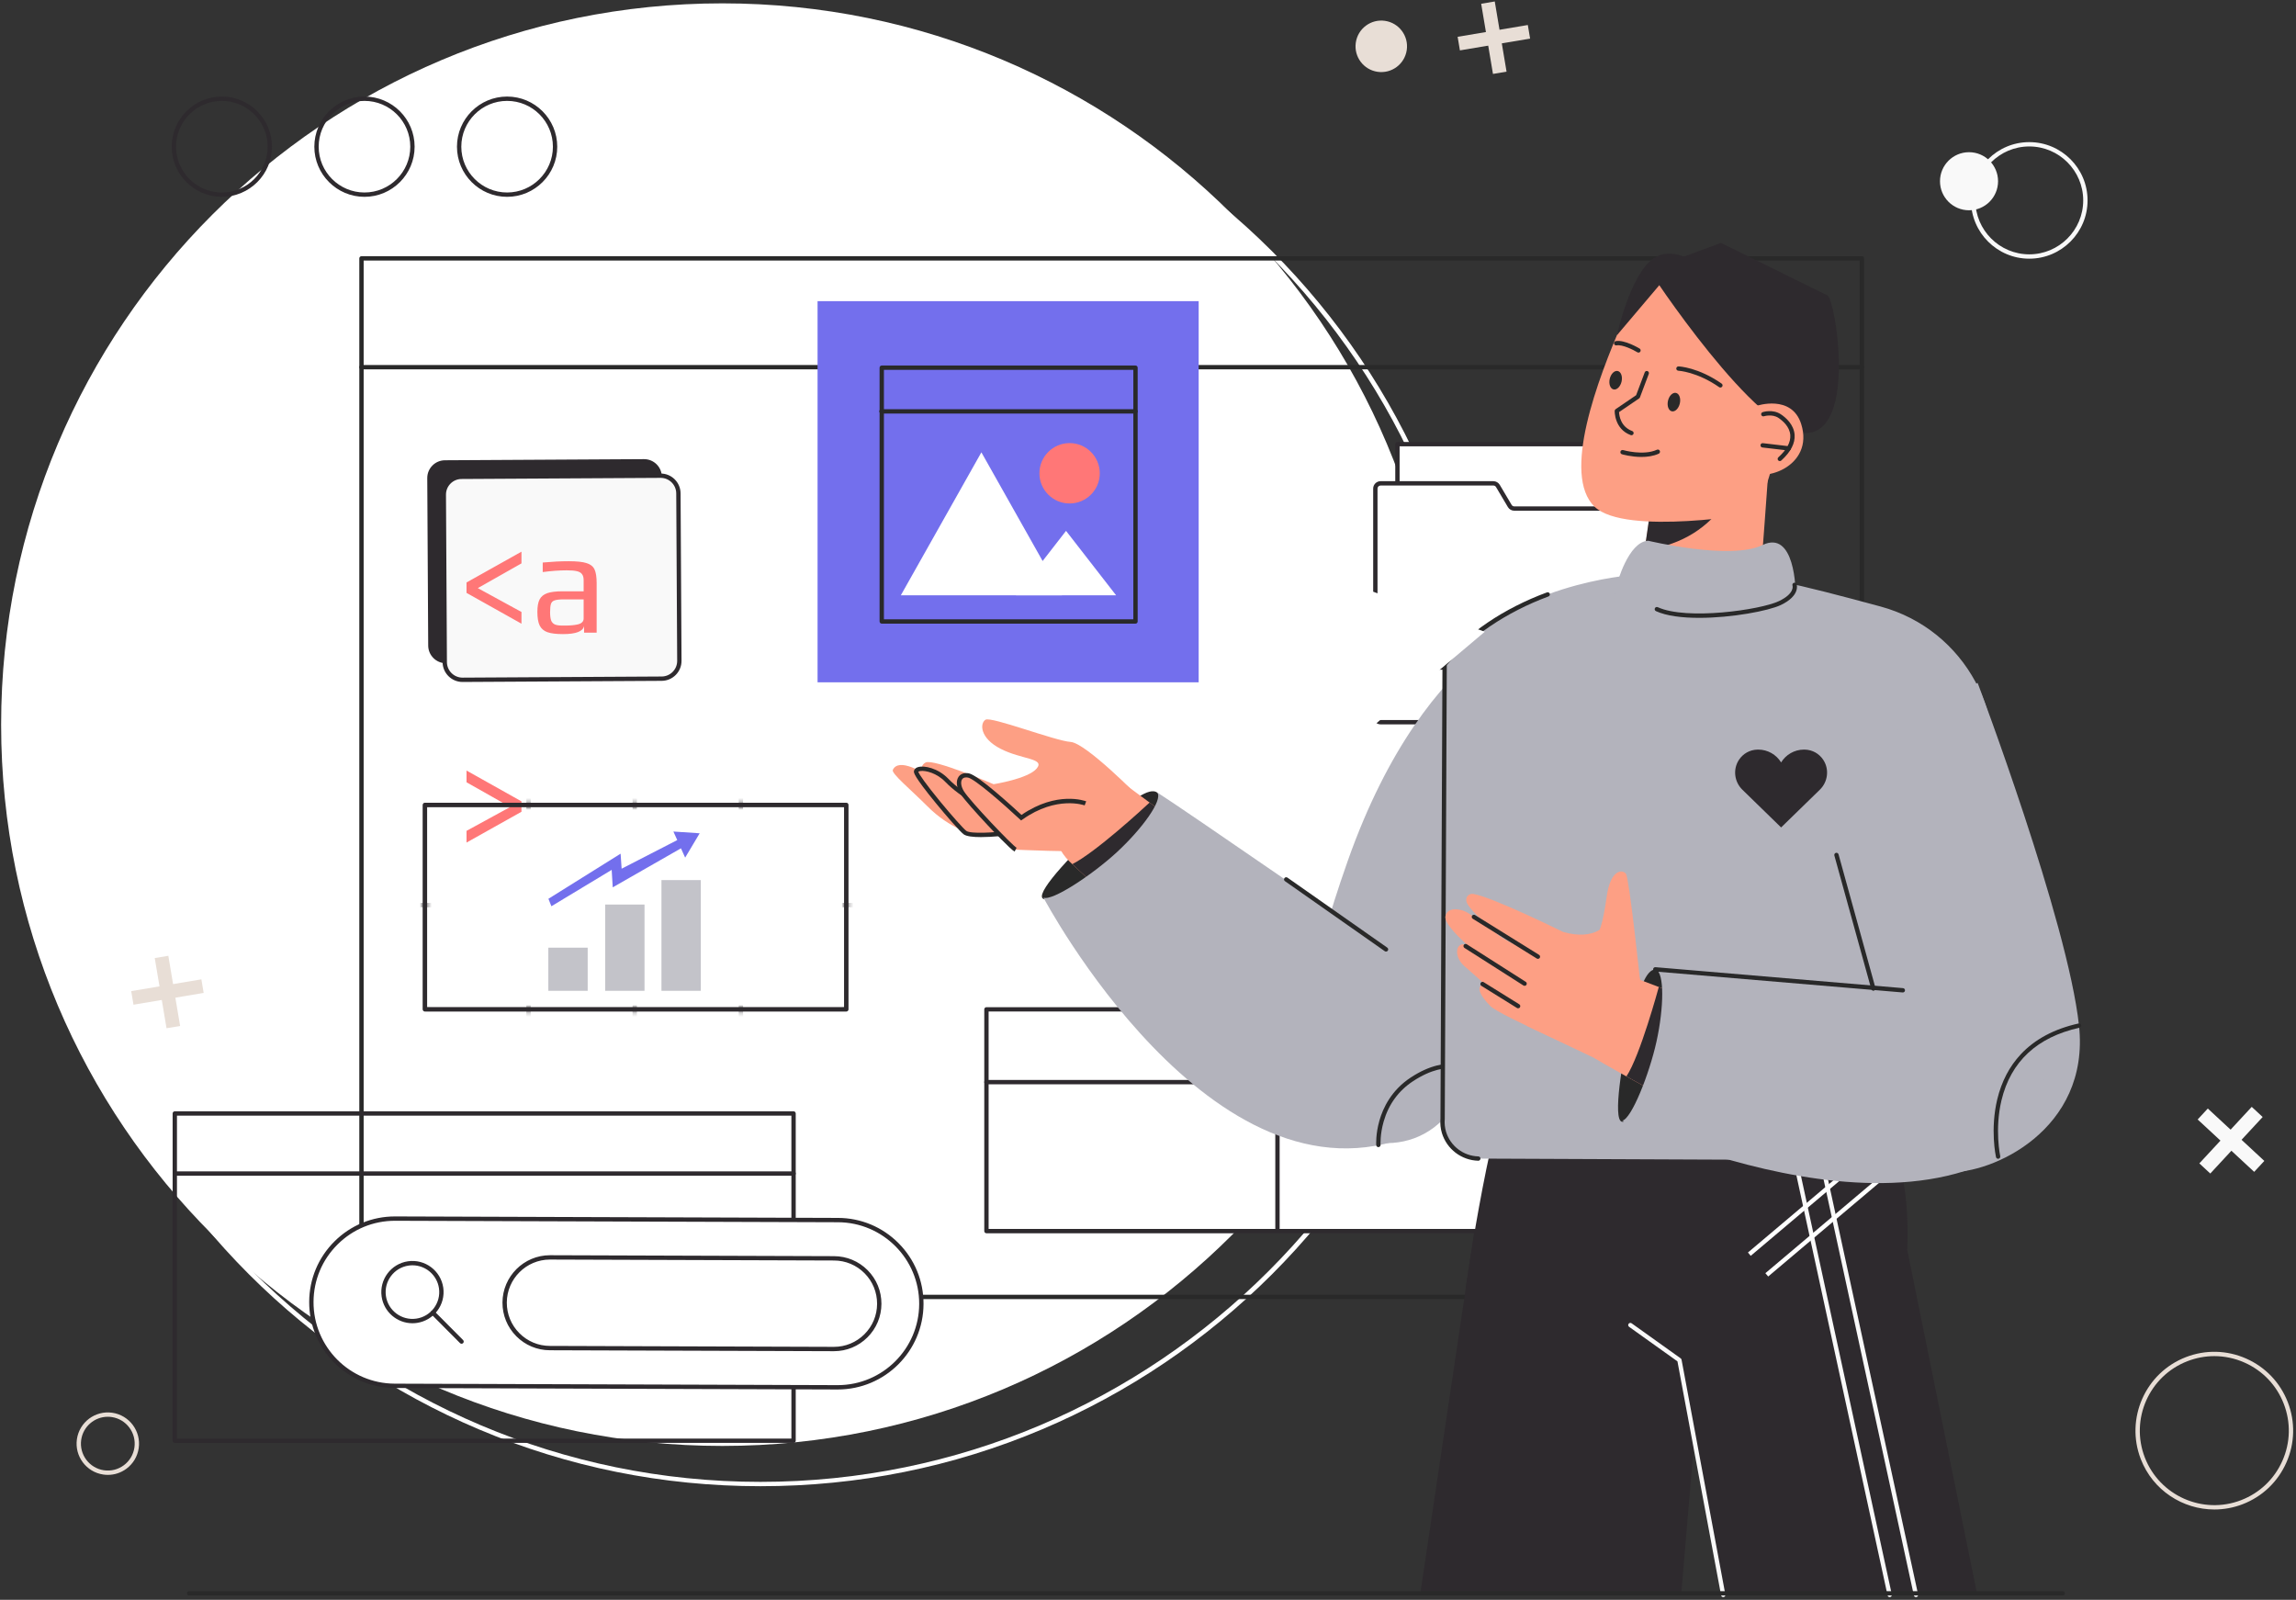 <svg xmlns="http://www.w3.org/2000/svg" width="577" height="402" viewBox="0 0 577 402" fill="none"><rect x="0" y="0" width="577" height="402" fill="#333333" stroke="none"/><path d="M362.779 182.09C362.779 282.191 281.632 363.339 181.531 363.339C81.43 363.339 0.283 282.191 0.283 182.09C0.283 81.99 81.43 0.843 181.531 0.843C281.632 0.843 362.779 81.99 362.779 182.09Z" fill="white"></path><path d="M166.227 221.148V248.973H176.117V221.148H166.227Z" fill="#C3C3C9"></path><path d="M152.08 227.296V248.973H161.971V227.296H152.08Z" fill="#C3C3C9"></path><path d="M137.801 238.134V248.973H147.691V238.134H137.801Z" fill="#C3C3C9"></path><path d="M137.822 225.852L155.96 214.516L156.219 218.29L171.713 210.32L172.84 212.193L153.985 222.974L153.719 218.586L138.57 227.725L137.822 225.852Z" fill="#736FED"></path><path d="M175.833 209.393L169.229 208.951L172.185 215.505L175.833 209.393Z" fill="#736FED"></path><path d="M191.111 10.964C91.471 10.964 10.408 92.029 10.408 191.668C10.408 291.308 91.471 372.37 191.111 372.37C290.751 372.37 371.814 291.308 371.814 191.668C371.814 92.029 290.751 10.964 191.111 10.964ZM191.111 373.46C166.57 373.46 142.761 368.654 120.349 359.174C109.577 354.618 99.187 348.979 89.469 342.413C79.842 335.91 70.791 328.441 62.564 320.214C54.338 311.989 46.869 302.937 40.366 293.31C33.8 283.592 28.161 273.202 23.605 262.43C14.125 240.018 9.318 216.209 9.318 191.668C9.318 167.126 14.125 143.318 23.605 120.907C28.161 110.135 33.8 99.745 40.366 90.025C46.869 80.401 54.338 71.348 62.564 63.121C70.791 54.893 79.842 47.427 89.469 40.924C99.187 34.356 109.577 28.719 120.349 24.161C142.761 14.681 166.57 9.875 191.111 9.875C215.653 9.875 239.46 14.681 261.874 24.161C272.646 28.719 283.036 34.356 292.753 40.924C302.38 47.427 311.432 54.893 319.66 63.121C327.884 71.348 335.354 80.401 341.856 90.025C348.421 99.745 354.061 110.135 358.619 120.907C368.096 143.318 372.905 167.126 372.905 191.668C372.905 216.209 368.096 240.018 358.619 262.43C354.061 273.202 348.421 283.592 341.856 293.31C335.354 302.937 327.884 311.989 319.66 320.214C311.432 328.441 302.38 335.91 292.753 342.413C283.036 348.979 272.646 354.618 261.874 359.174C239.46 368.654 215.653 373.46 191.111 373.46Z" fill="white"></path><path d="M410.718 309.356H247.9V253.633H410.718V309.356Z" fill="white"></path><path d="M248.445 308.811H410.173V254.178H248.445V308.811ZM410.716 309.901H247.899C247.599 309.901 247.354 309.656 247.354 309.356V253.633C247.354 253.331 247.599 253.088 247.899 253.088H410.716C411.017 253.088 411.262 253.331 411.262 253.633V309.356C411.262 309.656 411.017 309.901 410.716 309.901Z" fill="#2E2A2E"></path><path d="M162.128 166.38L112.098 166.664C109.634 166.677 107.625 164.691 107.611 162.227L107.373 120.147C107.359 117.682 109.346 115.674 111.81 115.658L161.84 115.375C164.305 115.362 166.313 117.348 166.327 119.814L166.566 161.894C166.58 164.357 164.593 166.365 162.128 166.38Z" fill="#2E2A2E"></path><path d="M166.288 170.542L116.259 170.826C113.794 170.839 111.785 168.852 111.771 166.388L111.533 124.309C111.519 121.845 113.506 119.836 115.97 119.821L166 119.539C168.465 119.524 170.473 121.511 170.487 123.975L170.725 166.056C170.739 168.518 168.753 170.529 166.288 170.542Z" fill="#F9F9F9"></path><path d="M117.241 148.983V146.366L131.049 138.627V141.57L120.075 147.784L131.049 153.779V156.722L117.241 148.983ZM141.477 159.339C139.806 159.339 138.51 159.181 137.589 158.866C136.693 158.551 136.039 157.994 135.627 157.195C135.239 156.395 135.046 155.245 135.046 153.743C135.046 152.41 135.227 151.381 135.591 150.654C135.978 149.903 136.62 149.37 137.516 149.055C138.437 148.74 139.733 148.583 141.404 148.583H146.673V145.785C146.673 145.131 146.54 144.634 146.274 144.295C146.031 143.932 145.607 143.678 145.002 143.532C144.42 143.387 143.56 143.314 142.422 143.314C140.605 143.314 138.594 143.459 136.39 143.75V141.352C138.788 141.134 140.956 141.025 142.894 141.025C144.929 141.025 146.431 141.182 147.4 141.497C148.369 141.788 149.035 142.309 149.399 143.06C149.762 143.811 149.944 144.974 149.944 146.548V158.975H146.782V157.304C146.516 158.66 144.747 159.339 141.477 159.339ZM142.022 157.195C143.209 157.195 144.215 157.11 145.038 156.94C146.128 156.722 146.673 156.214 146.673 155.414V150.618H141.623C140.581 150.618 139.83 150.703 139.37 150.872C138.909 151.017 138.607 151.308 138.461 151.744C138.316 152.18 138.243 152.883 138.243 153.852C138.243 154.724 138.328 155.402 138.498 155.887C138.667 156.347 138.97 156.686 139.406 156.904C139.842 157.098 140.496 157.195 141.368 157.195H142.022ZM117.241 208.779L128.214 202.784L117.241 196.57V193.627L131.049 201.366V203.983L117.241 211.722V208.779Z" fill="#FF7777"></path><path d="M166.027 120.08C166.019 120.08 166.012 120.08 166.004 120.08L115.973 120.363C113.814 120.376 112.066 122.143 112.078 124.303L112.316 166.383C112.329 168.534 114.084 170.278 116.233 170.278C116.241 170.278 116.248 170.278 116.256 170.278L166.285 169.995C168.446 169.982 170.193 168.215 170.181 166.055L169.943 123.975C169.93 121.822 168.176 120.08 166.027 120.08ZM116.233 171.367C113.485 171.367 111.242 169.141 111.227 166.389L110.988 124.31C110.973 121.548 113.206 119.291 115.967 119.273L165.997 118.991C166.007 118.991 166.018 118.991 166.027 118.991C167.353 118.991 168.602 119.504 169.546 120.436C170.497 121.377 171.025 122.633 171.033 123.969L171.271 166.051C171.286 168.81 169.052 171.07 166.292 171.085L116.262 171.367C116.252 171.367 116.242 171.367 116.233 171.367Z" fill="#2E2A2E"></path><path d="M107.336 253.089H212.129V202.808H107.336V253.089ZM212.674 254.178H106.791C106.49 254.178 106.246 253.933 106.246 253.633V202.263C106.246 201.961 106.49 201.719 106.791 201.719H212.674C212.974 201.719 213.219 201.961 213.219 202.263V253.633C213.219 253.933 212.974 254.178 212.674 254.178Z" fill="#2E2A2E"></path><mask id="mask0_1354_2511" style="mask-type:luminance" maskUnits="userSpaceOnUse" x="106" y="201" width="108" height="54"><path d="M107.334 253.088H212.127V202.808H107.334V253.088ZM212.672 254.178H106.789C106.488 254.178 106.244 253.934 106.244 253.633V202.264C106.244 201.961 106.488 201.719 106.789 201.719H212.672C212.973 201.719 213.217 201.961 213.217 202.264V253.633C213.217 253.934 212.973 254.178 212.672 254.178Z" fill="white"></path></mask><g mask="url(#mask0_1354_2511)"><path d="M107.334 253.089H212.127V202.808H107.334V253.089ZM212.672 254.178H106.789C106.488 254.178 106.244 253.934 106.244 253.634V202.264C106.244 201.962 106.488 201.719 106.789 201.719H212.672C212.972 201.719 213.217 201.962 213.217 202.264V253.634C213.217 253.934 212.972 254.178 212.672 254.178Z" fill="#2E2A2E"></path><path d="M132.826 299.99C132.526 299.99 132.281 299.747 132.281 299.445V141.73C132.281 141.428 132.526 141.186 132.826 141.186C133.126 141.186 133.37 141.428 133.37 141.73V299.445C133.37 299.747 133.126 299.99 132.826 299.99Z" fill="#2E2A2E"></path><path d="M159.509 301.776C159.207 301.776 158.965 301.532 158.965 301.231V143.516C158.965 143.214 159.207 142.97 159.509 142.97C159.81 142.97 160.054 143.214 160.054 143.516V301.231C160.054 301.532 159.81 301.776 159.509 301.776Z" fill="#2E2A2E"></path><path d="M186.193 301.776C185.893 301.776 185.648 301.532 185.648 301.231V143.516C185.648 143.214 185.893 142.97 186.193 142.97C186.495 142.97 186.738 143.214 186.738 143.516V301.231C186.738 301.532 186.495 301.776 186.193 301.776Z" fill="#2E2A2E"></path><path d="M237.475 227.977H79.76C79.459 227.977 79.215 227.734 79.215 227.432C79.215 227.131 79.459 226.887 79.76 226.887H237.475C237.775 226.887 238.019 227.131 238.019 227.432C238.019 227.734 237.775 227.977 237.475 227.977Z" fill="#2E2A2E"></path></g><path d="M467.897 92.811H90.842C90.541 92.811 90.297 92.568 90.297 92.267C90.297 91.965 90.541 91.723 90.842 91.723H467.897C468.199 91.723 468.441 91.965 468.441 92.267C468.441 92.568 468.199 92.811 467.897 92.811Z" fill="#292929"></path><path d="M91.387 325.354H467.351V65.471H91.387V325.354ZM467.898 326.444H90.842C90.541 326.444 90.297 326.199 90.297 325.899V64.923C90.297 64.625 90.541 64.379 90.842 64.379H467.898C468.199 64.379 468.442 64.625 468.442 64.923V325.899C468.442 326.199 468.199 326.444 467.898 326.444Z" fill="#292929"></path><path d="M55.752 25.352C49.405 25.352 44.242 30.515 44.242 36.861C44.242 43.207 49.405 48.37 55.752 48.37C62.098 48.37 67.26 43.207 67.26 36.861C67.26 30.515 62.098 25.352 55.752 25.352ZM55.752 49.46C48.804 49.46 43.152 43.807 43.152 36.861C43.152 29.915 48.804 24.262 55.752 24.262C62.699 24.262 68.35 29.915 68.35 36.861C68.35 43.807 62.699 49.46 55.752 49.46Z" fill="#2E2A2E"></path><path d="M91.595 25.352C85.249 25.352 80.086 30.515 80.086 36.861C80.086 43.207 85.249 48.37 91.595 48.37C97.942 48.37 103.105 43.207 103.105 36.861C103.105 30.515 97.942 25.352 91.595 25.352ZM91.595 49.46C84.648 49.46 78.996 43.807 78.996 36.861C78.996 29.915 84.648 24.262 91.595 24.262C98.543 24.262 104.195 29.915 104.195 36.861C104.195 43.807 98.543 49.46 91.595 49.46Z" fill="#2E2A2E"></path><path d="M127.44 25.352C121.092 25.352 115.93 30.515 115.93 36.861C115.93 43.207 121.092 48.37 127.44 48.37C133.786 48.37 138.949 43.207 138.949 36.861C138.949 30.515 133.786 25.352 127.44 25.352ZM127.44 49.46C120.491 49.46 114.84 43.807 114.84 36.861C114.84 29.915 120.491 24.262 127.44 24.262C134.387 24.262 140.038 29.915 140.038 36.861C140.038 43.807 134.387 49.46 127.44 49.46Z" fill="#2E2A2E"></path><path d="M44.473 361.487H198.883V280.344H44.473V361.487ZM199.428 362.577H43.928C43.627 362.577 43.383 362.333 43.383 362.032V279.799C43.383 279.497 43.627 279.254 43.928 279.254H199.428C199.728 279.254 199.972 279.497 199.972 279.799V362.032C199.972 362.333 199.728 362.577 199.428 362.577Z" fill="#2E2A2E"></path><path d="M199.428 295.437H43.928C43.627 295.437 43.383 295.193 43.383 294.892C43.383 294.592 43.627 294.347 43.928 294.347H199.428C199.728 294.347 199.972 294.592 199.972 294.892C199.972 295.193 199.728 295.437 199.428 295.437Z" fill="#2E2A2E"></path><path d="M210.456 348.608L99.185 348.236C87.581 348.197 78.206 338.759 78.244 327.155C78.283 315.552 87.721 306.176 99.325 306.214L210.597 306.585C222.201 306.624 231.577 316.062 231.537 327.666C231.499 339.271 222.06 348.646 210.456 348.608Z" fill="white"></path><path d="M210.463 348.063C210.486 348.063 210.51 348.063 210.533 348.063C221.786 348.063 230.96 338.927 230.998 327.664C231.035 316.379 221.884 307.168 210.599 307.129L99.328 306.759C99.304 306.759 99.281 306.759 99.257 306.759C93.817 306.759 88.698 308.868 84.836 312.705C80.957 316.558 78.811 321.69 78.793 327.156C78.755 338.441 87.906 347.653 99.191 347.691L210.463 348.063ZM210.533 349.153C210.508 349.153 210.485 349.153 210.46 349.153L99.187 348.781C87.301 348.742 77.663 339.039 77.703 327.153C77.722 321.395 79.983 315.99 84.068 311.931C88.135 307.89 93.527 305.669 99.257 305.669C99.282 305.669 99.306 305.669 99.331 305.669L210.603 306.039C216.36 306.059 221.768 308.319 225.826 312.404C229.882 316.489 232.108 321.911 232.088 327.668C232.048 339.529 222.385 349.153 210.533 349.153Z" fill="#2E2A2E"></path><path d="M103.654 317.949C103.334 317.949 103.01 317.971 102.684 318.019C99.009 318.551 96.452 321.975 96.984 325.65C97.517 329.326 100.938 331.882 104.616 331.35C108.291 330.817 110.848 327.393 110.316 323.719C109.83 320.368 106.944 317.949 103.654 317.949ZM103.645 332.509C99.822 332.509 96.469 329.698 95.906 325.807C95.287 321.536 98.258 317.558 102.528 316.94C106.797 316.32 110.775 319.293 111.394 323.562C112.013 327.832 109.042 331.81 104.772 332.428C104.393 332.483 104.017 332.509 103.645 332.509Z" fill="#2E2A2E"></path><path d="M115.994 337.663C115.855 337.663 115.715 337.61 115.608 337.503L108.382 330.246C108.169 330.032 108.17 329.687 108.383 329.475C108.596 329.263 108.941 329.263 109.154 329.477L116.38 336.733C116.593 336.947 116.592 337.292 116.379 337.504C116.273 337.61 116.134 337.663 115.994 337.663Z" fill="#2E2A2E"></path><path d="M209.526 338.988L138.175 338.751C131.883 338.729 126.797 333.61 126.816 327.317C126.839 321.024 131.957 315.939 138.251 315.961L209.602 316.197C215.896 316.219 220.981 321.338 220.96 327.632C220.94 333.925 215.821 339.01 209.526 338.988Z" fill="white"></path><path d="M209.533 338.443C209.546 338.443 209.559 338.443 209.572 338.443C212.454 338.443 215.168 337.325 217.215 335.292C219.272 333.249 220.41 330.528 220.419 327.63C220.429 324.731 219.309 322.003 217.268 319.947C215.223 317.89 212.503 316.753 209.605 316.743L138.251 316.506C138.242 316.506 138.227 316.506 138.216 316.506C132.251 316.506 127.386 321.348 127.365 327.319C127.357 330.218 128.476 332.946 130.519 335.002C132.561 337.059 135.281 338.196 138.18 338.207L209.533 338.443ZM209.572 339.533C209.557 339.533 209.543 339.533 209.529 339.533L138.178 339.296C134.987 339.285 131.993 338.034 129.744 335.77C127.498 333.508 126.266 330.504 126.275 327.316C126.298 320.745 131.65 315.416 138.216 315.416C138.231 315.416 138.243 315.416 138.256 315.416L209.608 315.653C212.798 315.664 215.792 316.915 218.04 319.179C220.287 321.441 221.52 324.445 221.509 327.633C221.498 330.822 220.247 333.818 217.985 336.064C215.73 338.303 212.744 339.533 209.572 339.533Z" fill="#2E2A2E"></path><path fill-rule="evenodd" clip-rule="evenodd" d="M429.755 169.538H351.188V111.609H429.755V169.538Z" fill="white"></path><path d="M351.731 168.993H429.208V112.155H351.731V168.993ZM429.752 170.082H351.185C350.886 170.082 350.639 169.838 350.639 169.539V111.609C350.639 111.31 350.886 111.065 351.185 111.065H429.752C430.054 111.065 430.298 111.31 430.298 111.609V169.539C430.298 169.838 430.054 170.082 429.752 170.082Z" fill="#2E2A2E"></path><path d="M423.42 117.313H406.533C406.232 117.313 405.988 117.069 405.988 116.768C405.988 116.468 406.232 116.224 406.533 116.224H423.42C423.721 116.224 423.965 116.468 423.965 116.768C423.965 117.069 423.721 117.313 423.42 117.313Z" fill="#2E2A2E"></path><path d="M423.42 122.003H406.533C406.232 122.003 405.988 121.762 405.988 121.458C405.988 121.158 406.232 120.914 406.533 120.914H423.42C423.721 120.914 423.965 121.158 423.965 121.458C423.965 121.762 423.721 122.003 423.42 122.003Z" fill="#2E2A2E"></path><path d="M423.42 126.227H406.533C406.232 126.227 405.988 125.981 405.988 125.68C405.988 125.379 406.232 125.136 406.533 125.136H423.42C423.721 125.136 423.965 125.379 423.965 125.68C423.965 125.981 423.721 126.227 423.42 126.227Z" fill="#2E2A2E"></path><path fill-rule="evenodd" clip-rule="evenodd" d="M433.128 181.477H346.95C346.222 181.477 345.637 180.888 345.637 180.162V122.775C345.637 122.047 346.222 121.459 346.95 121.459H375.297C375.761 121.459 376.191 121.705 376.428 122.105L379.415 127.145C379.653 127.545 380.085 127.791 380.549 127.791H433.128C433.853 127.791 434.445 128.38 434.445 129.108V180.162C434.445 180.888 433.853 181.477 433.128 181.477Z" fill="white"></path><path d="M346.949 122.002C346.525 122.002 346.179 122.347 346.179 122.774V180.161C346.179 180.586 346.525 180.932 346.949 180.932H433.128C433.554 180.932 433.9 180.586 433.9 180.161V129.108C433.9 128.682 433.554 128.336 433.128 128.336H380.548C379.892 128.336 379.28 127.985 378.946 127.425L375.959 122.382C375.819 122.147 375.567 122.002 375.294 122.002H346.949ZM433.128 182.021H346.949C345.924 182.021 345.088 181.187 345.088 180.161V122.774C345.088 121.749 345.924 120.913 346.949 120.913H375.294C375.95 120.913 376.562 121.264 376.896 121.825L379.883 126.867C380.023 127.102 380.275 127.248 380.548 127.248H433.128C434.155 127.248 434.988 128.081 434.988 129.108V180.161C434.988 181.187 434.155 182.021 433.128 182.021Z" fill="#2E2A2E"></path><path fill-rule="evenodd" clip-rule="evenodd" d="M379.432 175.166H354.134C353.414 175.166 352.828 174.582 352.828 173.862V165.214C352.828 164.494 353.414 163.908 354.134 163.908H379.432C380.154 163.908 380.738 164.494 380.738 165.214V173.862C380.738 174.582 380.154 175.166 379.432 175.166Z" fill="white"></path><path d="M377.41 168.285H356.145C355.844 168.285 355.602 168.042 355.602 167.741C355.602 167.44 355.844 167.194 356.145 167.194H377.41C377.709 167.194 377.954 167.44 377.954 167.741C377.954 168.042 377.709 168.285 377.41 168.285Z" fill="#2E2A2E"></path><path d="M321.145 272.462H247.899C247.599 272.462 247.354 272.219 247.354 271.917C247.354 271.616 247.599 271.372 247.899 271.372H321.145C321.445 271.372 321.69 271.616 321.69 271.917C321.69 272.219 321.445 272.462 321.145 272.462Z" fill="#2E2A2E"></path><path d="M321.035 309.249C320.735 309.249 320.49 309.005 320.49 308.704V254.504C320.49 254.204 320.735 253.959 321.035 253.959C321.336 253.959 321.581 254.204 321.581 254.504V308.704C321.581 309.005 321.336 309.249 321.035 309.249Z" fill="#2E2A2E"></path><path fill-rule="evenodd" clip-rule="evenodd" d="M391.117 153.128C391.117 153.128 358.809 159.33 338.692 216.341C328.775 244.457 326.584 261.089 329.174 272.055C333.068 288.538 354.62 292.74 364.553 279.019C372.722 267.735 383.56 248.265 395.655 214.873L391.117 153.128Z" fill="#B3B3BC"></path><path d="M277.637 207.044C270.603 213.388 260.548 223.796 261.965 225.686C263.384 227.578 275.469 220.101 282.363 214.931C289.26 209.76 292.705 200.637 290.843 199.179C288.876 197.636 284.04 201.272 277.637 207.044Z" fill="#292929"></path><path fill-rule="evenodd" clip-rule="evenodd" d="M298.594 208.816C298.594 208.816 298.656 209.478 298.745 210.605C298.857 212.041 299.008 214.234 299.118 216.767C299.147 217.419 299.172 218.092 299.19 218.781C299.306 222.585 299.29 226.85 298.915 230.383C298.426 234.897 297.345 238.218 295.18 237.854C293.687 237.599 289.713 234.686 285.181 230.979C284.988 230.822 284.796 230.666 284.603 230.505C279.159 226.018 273.041 220.521 269.477 217.148C269.297 216.974 269.121 216.808 268.953 216.646L268.742 216.446C266.334 214.135 265.106 211.083 265.04 208.016C264.966 204.641 266.303 201.245 269.032 198.792C272.786 195.415 278.25 194.742 282.717 197.102L288.906 201.666L297.389 207.927L298.594 208.816Z" fill="#FD9F84"></path><path d="M244.596 209.517C244.596 209.517 238.914 208.468 233.091 202.63C228.931 198.459 223.953 194.349 224.368 193.464C225.818 190.365 231.813 193.78 235.357 196.373C238.9 198.967 244.596 209.517 244.596 209.517Z" fill="#FD9F84"></path><path d="M249.693 197.059C249.693 197.059 234.632 190.585 232.618 191.6C230.601 192.615 231.219 196.479 234.49 198.76C237.761 201.043 254.329 206.585 254.329 206.585C254.329 206.585 255.265 200.087 254.901 199.669C254.537 199.252 249.693 197.059 249.693 197.059Z" fill="#FD9F84"></path><path d="M286.297 200.35C286.297 200.35 272.931 186.701 269.031 186.432C265.131 186.165 249.097 179.974 247.666 180.854C246.234 181.736 246.175 185.455 251.474 188.168C256.774 190.884 262.679 190.505 260.54 193.099C258.402 195.697 249.691 197.059 249.691 197.059L255.223 213.503C255.223 213.503 270.162 214.232 276.447 213.704C280.428 213.37 286.297 200.35 286.297 200.35Z" fill="#FD9F84"></path><path d="M253.747 209.285C253.747 209.285 244.166 210.494 242.492 209.203C240.817 207.913 230.035 195.125 230.219 193.864C230.404 192.603 234.888 192.911 237.933 196.07C242.069 200.364 248.3 203.038 248.3 203.038L253.747 209.285Z" fill="#FD9F84"></path><path d="M246.514 210.349C244.585 210.349 242.858 210.175 242.157 209.634C241.213 208.907 237.897 205.114 235.235 201.868C229.518 194.892 229.631 194.116 229.681 193.785C229.719 193.514 229.901 193.021 230.673 192.774C232.223 192.276 235.743 193.014 238.325 195.693C242.334 199.854 248.454 202.511 248.515 202.538L248.085 203.539C247.827 203.428 241.704 200.773 237.54 196.447C235.446 194.275 232.635 193.559 231.311 193.745C230.971 193.794 230.82 193.885 230.774 193.93C230.953 194.539 232.714 197.086 236.267 201.406C239.131 204.888 242.073 208.194 242.822 208.772C243.913 209.611 250.059 209.201 253.678 208.744L253.814 209.826C252.827 209.951 249.438 210.349 246.514 210.349Z" fill="#292929"></path><path d="M272.77 201.875C272.77 201.875 265.612 199.131 256.655 205.473C256.655 205.473 245.79 195.323 243.373 194.863C240.956 194.404 240.301 196.807 241.806 199.164C243.308 201.522 253.896 212.825 255.222 213.505L272.77 201.875Z" fill="#FD9F84"></path><path d="M254.977 213.988C253.948 213.461 249.139 208.353 248.186 207.335C245.562 204.533 242.2 200.789 241.348 199.457C240.363 197.914 240.182 196.248 240.886 195.207C241.409 194.434 242.354 194.114 243.477 194.327C245.817 194.772 254.656 202.872 256.706 204.774C265.625 198.661 272.668 201.249 272.967 201.364L272.58 202.383C272.509 202.357 265.56 199.835 256.972 205.915L256.609 206.173L256.285 205.869C251.964 201.834 244.933 195.715 243.275 195.398C242.79 195.307 242.137 195.303 241.787 195.818C241.413 196.374 241.415 197.535 242.267 198.871C243.899 201.429 254.381 212.459 255.473 213.019L254.977 213.988Z" fill="#292929"></path><path d="M298.741 210.605C298.852 212.042 299.003 214.234 299.113 216.767C299.142 217.419 299.167 218.092 299.186 218.781C299.302 222.585 299.285 226.85 298.91 230.383C294.45 231.845 288.588 230.764 288.588 230.764C288.588 230.764 287.191 230.863 285.176 230.979C284.983 230.822 284.791 230.667 284.598 230.505C279.155 226.018 273.036 220.521 269.473 217.148C275.411 214.129 287.373 203.09 288.901 201.666L297.384 207.927C297.805 208.751 298.256 209.644 298.741 210.605Z" fill="#2E2A2E"></path><path fill-rule="evenodd" clip-rule="evenodd" d="M262.234 225.566C262.234 225.566 304.629 305.652 354.878 285.244L346.064 236.96C346.064 236.96 298.234 203.859 290.77 199.099C290.797 199.123 290.818 199.15 290.84 199.181C292.26 201.069 287.001 208.297 280.671 214.145C274.519 219.824 264.407 226.496 262.246 225.558C262.242 225.561 262.239 225.561 262.234 225.566Z" fill="#B3B3BC"></path><path d="M348.318 239.118C348.211 239.118 348.102 239.087 348.007 239.02L322.916 221.419C322.667 221.248 322.607 220.909 322.781 220.662C322.954 220.417 323.294 220.355 323.541 220.529L348.634 238.128C348.878 238.3 348.938 238.64 348.764 238.886C348.66 239.037 348.491 239.118 348.318 239.118Z" fill="#292929"></path><path d="M346.399 288.258C346.116 288.258 345.875 288.037 345.855 287.749C345.85 287.638 345.685 284.998 346.659 281.578C347.561 278.418 349.649 273.981 354.484 270.789C359.444 267.516 363.278 267.124 365.619 267.375C368.213 267.65 369.611 268.74 369.668 268.785C369.904 268.973 369.944 269.316 369.756 269.551C369.568 269.788 369.225 269.827 368.99 269.638C368.98 269.63 367.733 268.678 365.424 268.45C363.273 268.239 359.735 268.631 355.085 271.698C351.437 274.105 348.96 277.517 347.718 281.839C346.787 285.083 346.942 287.651 346.945 287.677C346.962 287.976 346.737 288.236 346.436 288.256C346.424 288.256 346.411 288.258 346.399 288.258Z" fill="#292929"></path><path fill-rule="evenodd" clip-rule="evenodd" d="M467.404 273.518C467.404 273.518 480.614 283.647 479.295 314.029L496.907 400.778H433.058L421.608 340.451L368.326 323.718C368.326 323.718 375.371 274.84 381.097 269.555C386.822 264.271 467.404 273.518 467.404 273.518Z" fill="#2E2A2E"></path><path fill-rule="evenodd" clip-rule="evenodd" d="M370.527 309.187L356.877 400.779H422.489L429.534 317.554L370.527 309.187Z" fill="#2E2A2E"></path><path d="M433.059 401.323C432.801 401.323 432.573 401.141 432.523 400.878L421.555 342.088L409.403 333.409C409.16 333.234 409.102 332.894 409.278 332.648C409.452 332.404 409.794 332.348 410.037 332.522L422.366 341.329C422.481 341.411 422.56 341.534 422.586 341.672L433.595 400.679C433.65 400.974 433.456 401.259 433.157 401.314C433.126 401.32 433.091 401.323 433.059 401.323Z" fill="#F9F9F9"></path><path d="M481.497 401.323C481.248 401.323 481.021 401.149 480.964 400.893L456.305 287.285C456.242 286.99 456.43 286.701 456.724 286.637C457.017 286.573 457.308 286.76 457.372 287.054L482.03 400.663C482.094 400.957 481.905 401.247 481.612 401.311C481.573 401.32 481.535 401.323 481.497 401.323Z" fill="#F9F9F9"></path><path d="M474.888 401.323C474.639 401.323 474.412 401.149 474.358 400.894L449.698 287.285C449.635 286.991 449.821 286.701 450.114 286.637C450.41 286.574 450.7 286.761 450.763 287.055L475.423 400.663C475.486 400.958 475.3 401.247 475.004 401.311C474.966 401.32 474.928 401.323 474.888 401.323Z" fill="#F9F9F9"></path><path d="M442.318 147.239C442.274 146.28 444.682 116.468 444.668 113.343C444.656 110.214 415.843 121.356 415.843 121.356C415.843 121.356 412.774 140.574 412.572 145.924C411.627 171.484 442.318 147.239 442.318 147.239Z" fill="#FD9F84"></path><path d="M437.201 118.185C437.201 118.185 433.602 135.585 413.285 138.216L415.484 123.137L437.201 118.185Z" fill="#2E2A2E"></path><path d="M419.75 66.362C419.75 66.362 414.159 66.256 407.813 80.79C401.47 95.325 392.402 119.337 400.736 127.338C408.484 134.776 441.747 128.937 441.747 128.937L451.593 97.243C456.494 81.455 444.579 65.44 428.047 65.661C425.465 65.695 422.7 65.913 419.75 66.362Z" fill="#FD9F84"></path><path d="M422.15 101.386C421.856 102.661 420.952 103.542 420.132 103.353C419.31 103.164 418.883 101.977 419.177 100.702C419.468 99.425 420.372 98.546 421.195 98.732C422.014 98.922 422.444 100.111 422.15 101.386Z" fill="#292929"></path><path d="M407.51 95.886C407.214 97.162 406.311 98.043 405.493 97.854C404.67 97.665 404.243 96.478 404.536 95.202C404.828 93.925 405.734 93.043 406.555 93.232C407.376 93.421 407.803 94.609 407.51 95.886Z" fill="#292929"></path><path d="M409.997 109.365C409.933 109.365 409.869 109.354 409.808 109.331C405.659 107.804 405.782 103.294 405.782 103.25C405.787 103.077 405.876 102.916 406.02 102.819L411.169 99.309L413.332 93.569C413.438 93.285 413.752 93.144 414.035 93.249C414.316 93.355 414.457 93.671 414.352 93.952L412.127 99.856C412.088 99.962 412.019 100.05 411.925 100.114L406.876 103.555C406.915 104.438 407.278 107.24 410.183 108.307C410.467 108.412 410.611 108.726 410.508 109.009C410.428 109.229 410.217 109.365 409.997 109.365Z" fill="#292929"></path><path d="M412.512 114.824C409.95 114.824 407.742 114.187 407.6 114.145C407.312 114.058 407.147 113.756 407.231 113.468C407.317 113.181 407.619 113.016 407.907 113.1C407.957 113.114 412.998 114.564 416.398 113.013C416.672 112.887 416.996 113.007 417.119 113.281C417.245 113.555 417.125 113.879 416.851 114.005C415.496 114.622 413.948 114.824 412.512 114.824Z" fill="#292929"></path><path d="M432.348 97.384C432.238 97.384 432.131 97.353 432.035 97.286C426.462 93.404 421.832 93.161 421.785 93.158C421.485 93.147 421.251 92.892 421.262 92.592C421.277 92.291 421.522 92.06 421.829 92.071C422.031 92.077 426.806 92.317 432.657 96.39C432.905 96.563 432.966 96.902 432.793 97.15C432.689 97.3 432.518 97.384 432.348 97.384Z" fill="#292929"></path><path d="M411.763 88.598C411.667 88.598 411.57 88.573 411.482 88.52C410.531 87.945 407.736 86.516 406.246 86.787C405.95 86.84 405.668 86.646 405.613 86.35C405.558 86.052 405.754 85.77 406.052 85.714C408.25 85.314 411.891 87.495 412.045 87.586C412.303 87.743 412.385 88.078 412.231 88.335C412.126 88.504 411.949 88.598 411.763 88.598Z" fill="#292929"></path><path fill-rule="evenodd" clip-rule="evenodd" d="M371.499 291.134L480.998 291.602C485.549 291.735 489.523 288.554 490.394 284.087C493.363 268.841 490.875 226.533 499.086 201.838C506.081 180.799 493.987 158.211 472.59 152.404C462.899 149.772 453.186 147.25 448.387 146.346C447.803 146.235 447.265 146.003 446.798 145.679C446.798 145.679 433.838 157.389 421.544 155.904C409.252 154.419 410.084 144.516 410.084 144.516C407.903 144.714 399.028 145.645 388.947 149.369C379.356 152.914 369.503 158.899 363.105 166.877C363.085 166.905 363.061 166.932 363.041 166.957L362.537 281.11C362.44 282.273 362.54 283.45 362.881 284.565C364.02 288.281 367.422 291.014 371.499 291.134Z" fill="#B3B3BC"></path><path d="M371.503 291.678C371.498 291.678 371.492 291.678 371.487 291.677C367.265 291.555 363.598 288.76 362.362 284.725C362.016 283.59 361.89 282.366 361.995 281.086L362.499 166.954C362.499 166.828 362.543 166.707 362.622 166.61L362.685 166.536C368.59 159.167 377.854 152.89 388.761 148.859C389.044 148.754 389.356 148.898 389.461 149.179C389.566 149.462 389.422 149.775 389.139 149.88C378.602 153.774 369.296 160.065 363.588 167.148L363.081 281.113C363.081 281.127 363.081 281.141 363.081 281.155C362.987 282.304 363.094 283.397 363.404 284.406C364.504 287.994 367.763 290.479 371.519 290.588C371.818 290.596 372.057 290.847 372.049 291.149C372.038 291.443 371.797 291.678 371.503 291.678Z" fill="#292929"></path><path d="M414.316 67.722C414.316 67.722 441.568 109.481 454.099 108.821C466.63 108.158 461.244 75.257 459.277 74.26C457.314 73.26 432.487 61.041 432.487 61.041C432.487 61.041 417.937 66.446 414.316 67.722Z" fill="#2E2A2E"></path><path d="M441.428 101.984C441.428 101.984 450.261 98.986 452.656 106.566C456.019 117.211 442.893 121.965 437.751 117.848C432.608 113.73 441.428 101.984 441.428 101.984Z" fill="#FD9F84"></path><path d="M447.281 115.862C447.131 115.862 446.984 115.802 446.875 115.685C446.674 115.463 446.692 115.117 446.914 114.913C449.034 112.989 450.043 111.109 449.911 109.329C449.749 107.185 447.971 105.702 446.929 105.006C445.353 103.958 443.324 104.595 443.303 104.601C443.018 104.694 442.711 104.538 442.615 104.252C442.525 103.964 442.681 103.658 442.967 103.565C443.069 103.532 445.509 102.754 447.533 104.099C448.743 104.904 450.799 106.642 450.997 109.248C451.157 111.38 450.031 113.556 447.647 115.721C447.542 115.814 447.41 115.862 447.281 115.862Z" fill="#292929"></path><path d="M449.534 113.223C449.51 113.223 449.489 113.22 449.468 113.217L442.898 112.444C442.599 112.408 442.386 112.135 442.422 111.836C442.455 111.539 442.727 111.324 443.024 111.36L449.597 112.135C449.896 112.171 450.109 112.444 450.073 112.741C450.04 113.019 449.807 113.223 449.534 113.223Z" fill="#292929"></path><path d="M419.868 68.27L406.33 84.261C406.33 84.261 409.699 68.918 415.532 64.933C421.366 60.944 429.521 68.27 429.521 68.27H419.868Z" fill="#2E2A2E"></path><path fill-rule="evenodd" clip-rule="evenodd" d="M373.134 158.747L334.344 191.5L328.858 160.609L325.502 141.678L343.598 148.166L373.134 158.747Z" fill="white"></path><path d="M439.969 315.568L439.27 314.735L477.154 282.748L477.857 283.581L439.969 315.568Z" fill="white"></path><path d="M444.358 320.763L443.652 319.93L481.539 287.942L482.242 288.775L444.358 320.763Z" fill="white"></path><path fill-rule="evenodd" clip-rule="evenodd" d="M496.992 171.598C496.992 171.598 519.629 231.439 522.467 257.716C525.305 283.992 500.352 295.093 489.614 294.525C478.876 293.958 454.248 196.844 454.248 196.844L496.992 171.598Z" fill="#B3B3BC"></path><path d="M409.746 257.61C407.6 266.836 405.302 281.124 407.546 281.865C409.791 282.606 415.431 269.562 418.132 261.378C420.833 253.193 418.445 243.739 416.085 243.607C413.59 243.466 411.7 249.215 409.746 257.61Z" fill="#292929"></path><path d="M429.745 252.914L422.109 277.835C422.109 277.835 421.825 277.679 421.317 277.403C419.267 276.289 413.611 273.206 408.725 270.486C404.413 268.087 400.698 265.968 400.586 265.731C400.31 265.158 409.707 245.29 409.707 245.29L416.844 248.005L424.549 250.937L429.745 252.914Z" fill="#FD9F84"></path><path d="M392.818 234.181C392.818 234.181 375.135 225.434 370.238 224.623C369.06 224.427 367.784 225.662 368.922 227.393C371.769 231.721 381.228 237.564 383.091 238.221C385.705 239.143 383.668 257.77 383.668 257.77L402.4 266.689L412.257 246.263C412.257 246.263 404.973 227.749 404.865 229.333C404.652 232.484 400.772 236.487 392.818 234.181Z" fill="#FD9F84"></path><path d="M385.056 233.205C385.056 233.205 390.572 236.84 387.256 238.308C383.938 239.775 377.16 235.648 376.161 234.618C375.392 233.823 371.11 230.883 369.199 229.585C368.284 228.962 367.223 228.579 366.119 228.509C364.887 228.43 363.536 228.716 363.247 230.253C362.692 233.203 373.771 241.642 373.771 241.642L371.151 239.535L368.16 237.323C365.705 236.84 365.377 240.493 368.008 242.768C370.122 244.597 372.872 247.051 373.002 247.278C373.002 247.278 369.499 247.628 374.502 252.774C376.954 255.298 402.019 265.908 402.515 266.676C403.01 267.443 395.623 237.933 394.622 237.158C393.62 236.382 385.056 233.205 385.056 233.205Z" fill="#FD9F84"></path><path d="M383.14 247.721C383.042 247.721 382.939 247.693 382.848 247.635L368.027 238.194C367.774 238.032 367.699 237.696 367.862 237.442C368.022 237.188 368.359 237.113 368.612 237.275L383.433 246.717C383.687 246.877 383.762 247.215 383.601 247.469C383.498 247.632 383.322 247.721 383.14 247.721Z" fill="#292929"></path><path d="M381.514 253.37C381.413 253.37 381.315 253.344 381.225 253.289L372.279 247.728C372.024 247.569 371.947 247.234 372.107 246.977C372.264 246.722 372.602 246.644 372.857 246.803L381.803 252.363C382.058 252.521 382.135 252.858 381.976 253.113C381.875 253.28 381.695 253.37 381.514 253.37Z" fill="#292929"></path><path d="M412.099 245.857C412.099 245.857 409.447 220.729 408.613 219.581C407.781 218.432 404.762 218.384 403.792 225.181C402.822 231.981 401.88 235.367 400.389 235.393C398.897 235.42 400.121 241.117 400.977 241.131C401.836 241.145 412.099 245.857 412.099 245.857Z" fill="#FD9F84"></path><path d="M425.521 256.243C425.521 258.812 422.116 274.105 421.322 277.402C419.274 276.287 413.618 273.205 408.73 270.485C412.184 265.303 416.816 248.191 416.816 248.191C416.824 248.127 416.836 248.065 416.85 248.004L424.557 250.936C425.069 252.913 425.521 255.01 425.521 256.243Z" fill="#2E2A2E"></path><path fill-rule="evenodd" clip-rule="evenodd" d="M407.701 281.61C407.701 281.61 489.587 320.784 519.147 275.312L485.816 250.605C485.816 250.605 424.829 243.22 415.983 243.58C416.017 243.586 416.051 243.595 416.085 243.608C418.332 244.346 418.151 253.283 416.294 261.699C414.499 269.873 410.016 281.133 407.705 281.597C407.705 281.6 407.701 281.605 407.701 281.61Z" fill="#B3B3BC"></path><path d="M386.491 240.944C386.392 240.944 386.293 240.917 386.204 240.861L370.113 230.867C369.857 230.709 369.779 230.372 369.938 230.117C370.097 229.86 370.434 229.782 370.689 229.941L386.778 239.937C387.034 240.095 387.112 240.432 386.953 240.687C386.851 240.853 386.674 240.944 386.491 240.944Z" fill="#292929"></path><path d="M470.791 248.954C470.554 248.954 470.335 248.796 470.266 248.554L460.987 214.979C460.906 214.688 461.078 214.389 461.368 214.308C461.656 214.227 461.959 214.398 462.037 214.688L471.32 248.263C471.398 248.554 471.229 248.853 470.938 248.934C470.888 248.947 470.841 248.954 470.791 248.954Z" fill="#292929"></path><path d="M478.195 249.389C478.179 249.389 478.164 249.389 478.148 249.387L415.934 244.123C415.636 244.098 415.414 243.834 415.439 243.535C415.465 243.234 415.728 243.011 416.026 243.038L478.24 248.301C478.541 248.327 478.763 248.59 478.738 248.891C478.712 249.174 478.474 249.389 478.195 249.389Z" fill="#292929"></path><path fill-rule="evenodd" clip-rule="evenodd" d="M406.362 146.758C406.362 146.758 409.192 136.092 414.199 135.875C414.199 135.875 434.875 140.88 442.931 136.963C450.984 133.043 451.42 148.065 451.2 150.24C450.984 152.417 428.564 163.736 415.287 160.906C402.01 158.077 406.362 146.758 406.362 146.758Z" fill="#B3B3BC"></path><path d="M427.009 155.257C422.774 155.257 418.821 154.788 416.148 153.566C415.877 153.442 415.753 153.117 415.88 152.843C416.006 152.569 416.328 152.449 416.602 152.575C423.896 155.911 442.416 153.261 447.052 151.055C451.052 149.149 450.496 147.232 450.468 147.151C450.366 146.871 450.514 146.561 450.797 146.458C451.08 146.356 451.396 146.506 451.498 146.789C451.54 146.907 452.479 149.676 447.518 152.039C444.448 153.499 435.2 155.257 427.009 155.257Z" fill="#292929"></path><path d="M453.367 188.358C450.929 188.358 448.793 189.647 447.605 191.582C446.413 189.647 444.278 188.358 441.843 188.358C441.785 188.358 441.724 188.36 441.669 188.361C439.658 188.411 438.045 189.423 437.062 190.857C435.439 193.23 435.812 196.44 437.874 198.446L447.605 207.923L457.335 198.446C459.394 196.44 459.77 193.23 458.145 190.857C457.164 189.423 455.548 188.411 453.541 188.361C453.483 188.36 453.425 188.358 453.367 188.358Z" fill="#2E2A2E"></path><path d="M502.14 291.182C501.888 291.182 501.661 291.008 501.606 290.753C501.544 290.472 500.118 283.77 501.926 276.233C502.997 271.784 504.977 267.987 507.818 264.945C511.364 261.147 516.251 258.537 522.349 257.183C522.641 257.118 522.934 257.303 522.999 257.598C523.065 257.892 522.879 258.183 522.586 258.247C511.919 260.613 505.325 266.751 502.987 276.488C501.238 283.784 502.656 290.454 502.67 290.521C502.735 290.815 502.549 291.104 502.253 291.17C502.215 291.178 502.178 291.182 502.14 291.182Z" fill="#292929"></path><path d="M301.235 171.452H205.461V75.675H301.235V171.452Z" fill="#736FED"></path><path d="M222.133 155.619H284.813V92.939H222.133V155.619ZM285.359 156.709H221.589C221.287 156.709 221.043 156.468 221.043 156.165V92.393C221.043 92.093 221.287 91.849 221.589 91.849H285.359C285.659 91.849 285.903 92.093 285.903 92.393V156.165C285.903 156.468 285.659 156.709 285.359 156.709Z" fill="#292929"></path><path d="M285.359 103.915H221.511C221.211 103.915 220.965 103.672 220.965 103.369C220.965 103.069 221.211 102.825 221.511 102.825H285.359C285.659 102.825 285.905 103.069 285.905 103.369C285.905 103.672 285.659 103.915 285.359 103.915Z" fill="#292929"></path><path d="M276.381 118.931C276.381 123.118 272.986 126.513 268.797 126.513C264.608 126.513 261.213 123.118 261.213 118.931C261.213 114.74 264.608 111.344 268.797 111.344C272.986 111.344 276.381 114.74 276.381 118.931Z" fill="#FF7777"></path><path d="M246.629 113.661L226.385 149.586H266.874L246.629 113.661Z" fill="white"></path><path d="M267.902 133.398L255.324 149.585H280.48L267.902 133.398Z" fill="white"></path><path d="M518.382 400.922H47.527C47.226 400.922 46.982 400.679 46.982 400.377C46.982 400.076 47.226 399.832 47.527 399.832H518.382C518.679 399.832 518.925 400.076 518.925 400.377C518.925 400.679 518.679 400.922 518.382 400.922Z" fill="#292929"></path><path d="M569.038 291.719L566.49 294.469L552.289 281.305L554.837 278.555L569.038 291.719Z" fill="#F9F9F9"></path><path d="M555.458 294.888L552.711 292.339L565.875 278.136L568.622 280.685L555.458 294.888Z" fill="#F9F9F9"></path><path d="M366.888 12.661L366.312 9.247L383.949 6.284L384.525 9.697L366.888 12.661Z" fill="#E8DED6"></path><path d="M372.23 0.943L375.644 0.368L378.608 18.005L375.194 18.579L372.23 0.943Z" fill="#E8DED6"></path><path d="M33.546 252.467L32.973 249.054L50.609 246.091L51.182 249.504L33.546 252.467Z" fill="#E8DED6"></path><path d="M38.889 240.748L42.302 240.175L45.265 257.81L41.851 258.383L38.889 240.748Z" fill="#E8DED6"></path><path d="M556.475 340.772C554.192 340.772 551.91 341.194 549.721 342.041C540.091 345.762 535.288 356.622 539.009 366.248C542.729 375.876 553.589 380.683 563.214 376.96C567.878 375.159 571.561 371.648 573.584 367.075C575.61 362.502 575.731 357.417 573.927 352.753C572.123 348.09 568.614 344.406 564.041 342.384C561.618 341.311 559.049 340.772 556.475 340.772ZM556.49 379.309C548.54 379.309 541.023 374.491 537.99 366.642C534.054 356.454 539.141 344.962 549.325 341.024C554.26 339.117 559.645 339.246 564.482 341.387C569.323 343.528 573.036 347.425 574.946 352.36C576.851 357.296 576.723 362.678 574.58 367.516C572.44 372.355 568.542 376.07 563.607 377.977C561.271 378.881 558.86 379.309 556.49 379.309Z" fill="#E8DED6"></path><path d="M27.089 356.008C23.789 356.008 20.894 358.436 20.407 361.796C19.872 365.484 22.436 368.919 26.123 369.453C27.91 369.713 29.69 369.26 31.136 368.181C32.582 367.1 33.521 365.523 33.78 363.735C34.315 360.049 31.75 356.614 28.063 356.08C27.736 356.032 27.41 356.008 27.089 356.008ZM27.11 370.614C26.731 370.614 26.349 370.586 25.967 370.531C21.685 369.91 18.707 365.921 19.328 361.64C19.949 357.358 23.937 354.38 28.22 355.001C32.502 355.622 35.48 359.611 34.859 363.893C34.558 365.967 33.467 367.799 31.788 369.054C30.418 370.077 28.79 370.614 27.11 370.614Z" fill="#E8DED6"></path><path d="M353.527 12.57C353.016 16.107 349.731 18.56 346.197 18.045C342.658 17.533 340.208 14.251 340.72 10.715C341.235 7.176 344.516 4.726 348.053 5.237C351.589 5.752 354.042 9.034 353.527 12.57Z" fill="#E8DED6"></path><path d="M502.125 45.541C502.125 49.572 498.86 52.84 494.829 52.84C490.798 52.84 487.533 49.572 487.533 45.541C487.533 41.513 490.798 38.245 494.829 38.245C498.86 38.245 502.125 41.513 502.125 45.541Z" fill="#F9F9F9"></path><path d="M509.97 36.8C502.498 36.8 496.417 42.881 496.417 50.356C496.417 57.832 502.498 63.912 509.97 63.912C517.445 63.912 523.526 57.832 523.526 50.356C523.526 42.881 517.445 36.8 509.97 36.8ZM509.97 65.003C501.897 65.003 495.326 58.432 495.326 50.356C495.326 42.28 501.897 35.713 509.97 35.713C518.046 35.713 524.617 42.28 524.617 50.356C524.617 58.432 518.046 65.003 509.97 65.003Z" fill="#F9F9F9"></path></svg>